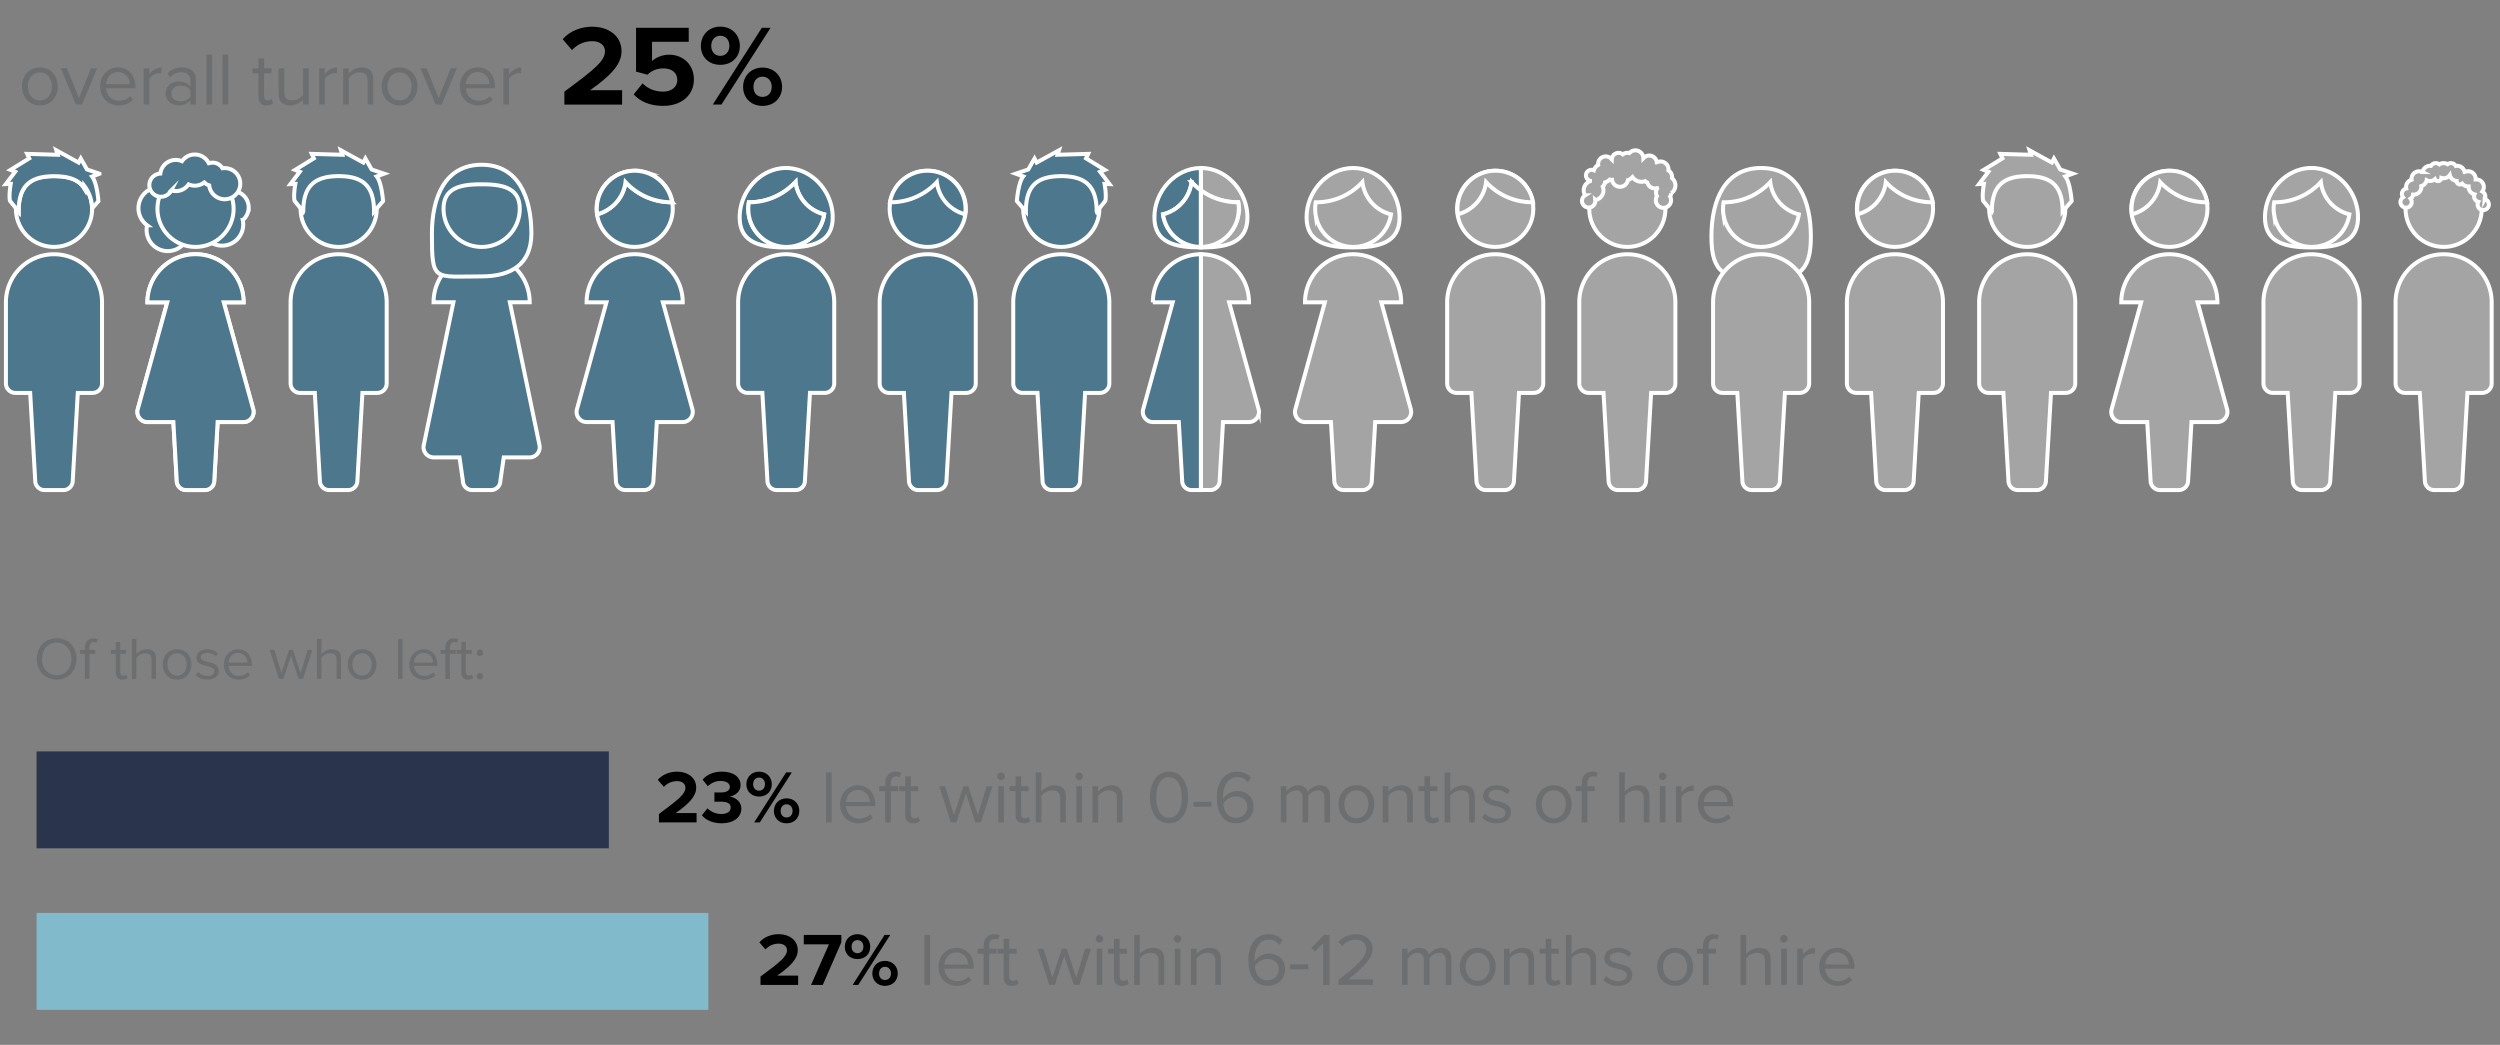 <svg xmlns="http://www.w3.org/2000/svg" width="1000" height="417.96"><rect width="100%" height="100%" fill="#808080" stroke="none"/><path fill="#6d6e70" d="M8.79 34.55c0-4.2 2.76-7.59 7.17-7.59s7.17 3.39 7.17 7.59-2.76 7.62-7.17 7.62-7.17-3.42-7.17-7.62m11.97 0c0-2.94-1.71-5.58-4.8-5.58s-4.83 2.64-4.83 5.58 1.74 5.61 4.83 5.61 4.8-2.64 4.8-5.61m9.6 7.26-6.03-14.49h2.43l4.83 11.88 4.8-11.88h2.46l-6.03 14.49zm16.83-14.85c4.38 0 6.96 3.42 6.96 7.77v.57H42.42c.18 2.73 2.1 5.01 5.22 5.01 1.65 0 3.33-.66 4.47-1.83l1.08 1.47c-1.44 1.44-3.39 2.22-5.76 2.22-4.29 0-7.38-3.09-7.38-7.62 0-4.2 3-7.59 7.14-7.59m-4.77 6.69h9.51c-.03-2.16-1.47-4.83-4.77-4.83-3.09 0-4.62 2.61-4.74 4.83m15.06 8.16V27.32h2.25v2.34c1.17-1.53 2.85-2.64 4.83-2.64v2.31c-.27-.06-.54-.09-.9-.09-1.38 0-3.27 1.14-3.93 2.31v10.26zm18.66 0v-1.65c-1.2 1.32-2.85 2.01-4.8 2.01-2.46 0-5.07-1.65-5.07-4.8s2.61-4.77 5.07-4.77c1.98 0 3.63.63 4.8 1.98v-2.61c0-1.95-1.56-3.06-3.66-3.06-1.74 0-3.15.63-4.44 2.01l-1.05-1.56c1.56-1.62 3.42-2.4 5.79-2.4 3.06 0 5.61 1.38 5.61 4.89v9.96zm0-5.79c-.87-1.2-2.4-1.8-3.99-1.8-2.1 0-3.57 1.32-3.57 3.18s1.47 3.15 3.57 3.15c1.59 0 3.12-.6 3.99-1.8zm6.45 5.79V21.8h2.25v20.01zm6.45 0V21.8h2.25v20.01zm14.34-3.03V29.3h-2.4v-1.98h2.4v-3.96h2.25v3.96h2.94v1.98h-2.94v9c0 1.08.48 1.86 1.47 1.86.63 0 1.23-.27 1.53-.6l.66 1.68c-.57.54-1.38.93-2.7.93-2.13 0-3.21-1.23-3.21-3.39m17.85 3.03v-2.04c-1.11 1.26-3 2.4-5.16 2.4-3.03 0-4.62-1.47-4.62-4.62V27.32h2.25v9.54c0 2.55 1.29 3.3 3.24 3.3 1.77 0 3.45-1.02 4.29-2.19V27.32h2.25v14.49zm6.45 0V27.32h2.25v2.34c1.17-1.53 2.85-2.64 4.83-2.64v2.31c-.27-.06-.54-.09-.9-.09-1.38 0-3.27 1.14-3.93 2.31v10.26zm19.38 0v-9.48c0-2.55-1.29-3.36-3.24-3.36-1.77 0-3.45 1.08-4.29 2.25v10.59h-2.25V27.32h2.25v2.1c1.02-1.2 3-2.46 5.16-2.46 3.03 0 4.62 1.53 4.62 4.68v10.17zm5.61-7.26c0-4.2 2.76-7.59 7.17-7.59s7.17 3.39 7.17 7.59-2.76 7.62-7.17 7.62-7.17-3.42-7.17-7.62m11.97 0c0-2.94-1.71-5.58-4.8-5.58s-4.83 2.64-4.83 5.58 1.74 5.61 4.83 5.61 4.8-2.64 4.8-5.61m9.6 7.26-6.03-14.49h2.43l4.83 11.88 4.8-11.88h2.46l-6.03 14.49zm16.83-14.85c4.38 0 6.96 3.42 6.96 7.77v.57H186.3c.18 2.73 2.1 5.01 5.22 5.01 1.65 0 3.33-.66 4.47-1.83l1.08 1.47c-1.44 1.44-3.39 2.22-5.76 2.22-4.29 0-7.38-3.09-7.38-7.62 0-4.2 3-7.59 7.14-7.59m-4.77 6.69h9.51c-.03-2.16-1.47-4.83-4.77-4.83-3.09 0-4.62 2.61-4.74 4.83m15.06 8.16V27.32h2.25v2.34c1.17-1.53 2.85-2.64 4.83-2.64v2.31c-.27-.06-.54-.09-.9-.09-1.38 0-3.27 1.14-3.93 2.31v10.26z"/><path d="M225.75 41.81v-5.15c12.56-9.25 16.24-12.42 16.24-16.19 0-2.67-2.44-4-5.01-4-3.45 0-6.12 1.38-8.19 3.54l-3.73-4.32c2.99-3.45 7.54-5.01 11.82-5.01 6.53 0 11.73 3.68 11.73 9.8 0 5.25-4.33 9.8-12.56 15.6h12.79v5.75h-23.09Zm31.28-8.47c2.12 2.16 4.97 3.31 8.19 3.31 3.63 0 5.71-2.07 5.71-4.6 0-2.81-2.02-4.69-5.52-4.69-2.53 0-4.6.78-6.44 2.53l-4.55-1.24V11.12h21.07v5.61h-14.68v7.68c1.61-1.43 4.09-2.53 6.9-2.53 5.2 0 9.85 3.68 9.85 9.89s-4.88 10.58-12.28 10.58c-5.34 0-9.2-1.75-11.82-4.6l3.59-4.42Zm31.09-22.68c4.74 0 7.82 3.4 7.82 7.73s-3.08 7.54-7.82 7.54-7.77-3.27-7.77-7.54 3.08-7.73 7.77-7.73m0 3.64c-2.07 0-3.63 1.52-3.63 4.09 0 2.39 1.56 3.96 3.63 3.96s3.63-1.56 3.63-3.96c0-2.58-1.52-4.09-3.63-4.09m-2.99 27.51 19.6-30.69h3.5l-19.64 30.69h-3.45Zm19.88-14.77c4.69 0 7.82 3.4 7.82 7.73s-3.13 7.59-7.82 7.59-7.77-3.31-7.77-7.59 3.08-7.73 7.77-7.73m0 3.63c-2.12 0-3.63 1.56-3.63 4.09s1.52 4 3.63 4 3.68-1.52 3.68-4-1.56-4.09-3.68-4.09m-41.44 298.3v-3.36c8.19-6.03 10.59-8.1 10.59-10.56 0-1.74-1.59-2.61-3.27-2.61-2.25 0-3.99.9-5.34 2.31l-2.43-2.82c1.95-2.25 4.92-3.27 7.71-3.27 4.26 0 7.65 2.4 7.65 6.39 0 3.42-2.82 6.39-8.19 10.17h8.34v3.75zm19.41-5.64c1.38 1.44 3.57 2.28 5.52 2.28 2.43 0 3.78-1.05 3.78-2.58 0-1.62-1.23-2.37-4.02-2.37-.84 0-2.19 0-2.49.03v-3.72c.36.03 1.71.03 2.49.03 2.22 0 3.69-.72 3.69-2.22 0-1.59-1.62-2.4-3.72-2.4-1.95 0-3.69.75-5.1 2.1l-2.1-2.64c1.62-1.83 4.14-3.18 7.65-3.18 4.68 0 7.56 2.1 7.56 5.43 0 2.52-2.16 4.17-4.38 4.56 2.04.21 4.68 1.8 4.68 4.8 0 3.45-3.09 5.88-7.89 5.88-3.69 0-6.42-1.41-7.89-3.21zm20.64-14.67c3.09 0 5.1 2.22 5.1 5.04s-2.01 4.92-5.1 4.92-5.07-2.13-5.07-4.92 2.01-5.04 5.07-5.04m0 2.37c-1.35 0-2.37.99-2.37 2.67 0 1.56 1.02 2.58 2.37 2.58s2.37-1.02 2.37-2.58c0-1.68-.99-2.67-2.37-2.67m-1.95 17.94 12.78-20.01h2.28l-12.81 20.01zm12.96-9.63c3.06 0 5.1 2.22 5.1 5.04s-2.04 4.95-5.1 4.95-5.07-2.16-5.07-4.95 2.01-5.04 5.07-5.04m0 2.37c-1.38 0-2.37 1.02-2.37 2.67s.99 2.61 2.37 2.61 2.4-.99 2.4-2.61-1.02-2.67-2.4-2.67"/><path fill="#6d6e70" d="M330.41 328.97v-20.01h2.25v20.01zm12.75-14.85c4.38 0 6.96 3.42 6.96 7.77v.57h-11.73c.18 2.73 2.1 5.01 5.22 5.01 1.65 0 3.33-.66 4.47-1.83l1.08 1.47c-1.44 1.44-3.39 2.22-5.76 2.22-4.29 0-7.38-3.09-7.38-7.62 0-4.2 3-7.59 7.14-7.59m-4.77 6.69h9.51c-.03-2.16-1.47-4.83-4.77-4.83-3.09 0-4.62 2.61-4.74 4.83m17.94-4.35v12.51h-2.25v-12.51h-2.4v-1.98h2.4v-1.11c0-3 1.68-4.71 4.2-4.71.84 0 1.62.15 2.19.51l-.57 1.68c-.36-.21-.78-.33-1.29-.33-1.47 0-2.28 1.02-2.28 2.85v1.11h2.94v1.98zm5.76 9.48v-9.48h-2.4v-1.98h2.4v-3.96h2.25v3.96h2.94v1.98h-2.94v9c0 1.08.48 1.86 1.47 1.86.63 0 1.23-.27 1.53-.6l.66 1.68c-.57.54-1.38.93-2.7.93-2.13 0-3.21-1.23-3.21-3.39m28.05 3.03-3.78-11.64-3.78 11.64h-2.25l-4.62-14.49h2.34l3.54 11.55 3.81-11.55h1.92l3.81 11.55 3.54-11.55h2.34l-4.62 14.49zm8.79-18.45c0-.84.69-1.5 1.5-1.5s1.53.66 1.53 1.5-.69 1.53-1.53 1.53-1.5-.69-1.5-1.53m.39 18.45v-14.49h2.25v14.49zm6.9-3.03v-9.48h-2.4v-1.98h2.4v-3.96h2.25v3.96h2.94v1.98h-2.94v9c0 1.08.48 1.86 1.47 1.86.63 0 1.23-.27 1.53-.6l.66 1.68c-.57.54-1.38.93-2.7.93-2.13 0-3.21-1.23-3.21-3.39m17.88 3.03v-9.54c0-2.55-1.32-3.3-3.27-3.3-1.74 0-3.42 1.08-4.29 2.25v10.59h-2.25v-20.01h2.25v7.62c1.02-1.2 3-2.46 5.19-2.46 3.03 0 4.62 1.47 4.62 4.62v10.23zm6.06-18.45c0-.84.69-1.5 1.5-1.5s1.53.66 1.53 1.5-.69 1.53-1.53 1.53-1.5-.69-1.5-1.53m.39 18.45v-14.49h2.25v14.49zm16.23 0v-9.48c0-2.55-1.29-3.36-3.24-3.36-1.77 0-3.45 1.08-4.29 2.25v10.59H437v-14.49h2.25v2.1c1.02-1.2 3-2.46 5.16-2.46 3.03 0 4.62 1.53 4.62 4.68v10.17zm20.82-20.31c5.46 0 7.65 5.43 7.65 10.32s-2.19 10.35-7.65 10.35-7.65-5.49-7.65-10.35 2.16-10.32 7.65-10.32m0 2.22c-3.81 0-5.1 4.11-5.1 8.1s1.29 8.13 5.1 8.13 5.1-4.14 5.1-8.13-1.29-8.1-5.1-8.1m9.78 11.82v-1.98h7.2v1.98zm17.46-14.04c2.58 0 4.32.99 5.55 2.4l-1.26 1.86c-1.02-1.2-2.19-2.04-4.29-2.04-3.87 0-5.64 3.93-5.64 7.86 0 .27 0 .51.03.78.87-1.38 3.09-3.12 5.67-3.12 3.6 0 6.54 2.13 6.54 6.39 0 3.48-2.64 6.54-7.02 6.54-5.58 0-7.71-4.89-7.71-10.32s2.52-10.35 8.13-10.35m-.54 9.9c-1.98 0-3.9 1.23-5.01 3 .24 2.49 1.56 5.55 5.04 5.55 3.09 0 4.59-2.31 4.59-4.23 0-2.94-2.04-4.32-4.62-4.32m35.49 10.41v-9.84c0-1.83-.81-3-2.67-3-1.5 0-3.09 1.08-3.84 2.22v10.62h-2.25v-9.84c0-1.83-.78-3-2.67-3-1.47 0-3.03 1.08-3.81 2.25v10.59h-2.25v-14.49h2.25v2.1c.6-.93 2.55-2.46 4.68-2.46s3.48 1.2 3.9 2.7c.81-1.32 2.76-2.7 4.86-2.7 2.64 0 4.05 1.47 4.05 4.38v10.47zm5.61-7.26c0-4.2 2.76-7.59 7.17-7.59s7.17 3.39 7.17 7.59-2.76 7.62-7.17 7.62-7.17-3.42-7.17-7.62m11.97 0c0-2.94-1.71-5.58-4.8-5.58s-4.83 2.64-4.83 5.58 1.74 5.61 4.83 5.61 4.8-2.64 4.8-5.61m15.51 7.26v-9.48c0-2.55-1.29-3.36-3.24-3.36-1.77 0-3.45 1.08-4.29 2.25v10.59h-2.25v-14.49h2.25v2.1c1.02-1.2 3-2.46 5.16-2.46 3.03 0 4.62 1.53 4.62 4.68v10.17zm6.9-3.03v-9.48h-2.4v-1.98h2.4v-3.96h2.25v3.96h2.94v1.98h-2.94v9c0 1.08.48 1.86 1.47 1.86.63 0 1.23-.27 1.53-.6l.66 1.68c-.57.54-1.38.93-2.7.93-2.13 0-3.21-1.23-3.21-3.39m17.88 3.03v-9.54c0-2.55-1.32-3.3-3.27-3.3-1.74 0-3.42 1.08-4.29 2.25v10.59h-2.25v-20.01h2.25v7.62c1.02-1.2 3-2.46 5.19-2.46 3.03 0 4.62 1.47 4.62 4.62v10.23zm6.36-3.54c.96 1.11 2.79 2.07 4.77 2.07 2.22 0 3.42-.99 3.42-2.4 0-1.59-1.77-2.1-3.72-2.58-2.46-.57-5.25-1.23-5.25-4.23 0-2.25 1.95-4.17 5.4-4.17 2.46 0 4.2.93 5.37 2.1l-1.05 1.56c-.87-1.05-2.46-1.83-4.32-1.83-1.98 0-3.21.9-3.21 2.19 0 1.41 1.65 1.86 3.54 2.31 2.52.57 5.43 1.29 5.43 4.5 0 2.43-1.95 4.38-5.7 4.38-2.37 0-4.38-.72-5.85-2.28zm20.34-3.72c0-4.2 2.76-7.59 7.17-7.59s7.17 3.39 7.17 7.59-2.76 7.62-7.17 7.62-7.17-3.42-7.17-7.62m11.97 0c0-2.94-1.71-5.58-4.8-5.58s-4.83 2.64-4.83 5.58 1.74 5.61 4.83 5.61 4.8-2.64 4.8-5.61m8.61-5.25v12.51h-2.25v-12.51h-2.4v-1.98h2.4v-1.11c0-3 1.68-4.71 4.2-4.71.84 0 1.62.15 2.19.51l-.57 1.68c-.36-.21-.78-.33-1.29-.33-1.47 0-2.28 1.02-2.28 2.85v1.11h2.94v1.98zm22.56 12.51v-9.54c0-2.55-1.32-3.3-3.27-3.3-1.74 0-3.42 1.08-4.29 2.25v10.59h-2.25v-20.01h2.25v7.62c1.02-1.2 3-2.46 5.19-2.46 3.03 0 4.62 1.47 4.62 4.62v10.23zm6.05-18.45c0-.84.69-1.5 1.5-1.5s1.53.66 1.53 1.5-.69 1.53-1.53 1.53-1.5-.69-1.5-1.53m.39 18.45v-14.49h2.25v14.49zm6.45 0v-14.49h2.25v2.34c1.17-1.53 2.85-2.64 4.83-2.64v2.31c-.27-.06-.54-.09-.9-.09-1.38 0-3.27 1.14-3.93 2.31v10.26zm15.9-14.85c4.38 0 6.96 3.42 6.96 7.77v.57h-11.73c.18 2.73 2.1 5.01 5.22 5.01 1.65 0 3.33-.66 4.47-1.83l1.08 1.47c-1.44 1.44-3.39 2.22-5.76 2.22-4.29 0-7.38-3.09-7.38-7.62 0-4.2 3-7.59 7.14-7.59m-4.77 6.69h9.51c-.03-2.16-1.47-4.83-4.77-4.83-3.09 0-4.62 2.61-4.74 4.83"/><path d="M304.2 393.98v-3.36c8.19-6.03 10.59-8.1 10.59-10.56 0-1.74-1.59-2.61-3.27-2.61-2.25 0-3.99.9-5.34 2.31l-2.43-2.82c1.95-2.25 4.92-3.27 7.71-3.27 4.26 0 7.65 2.4 7.65 6.39 0 3.42-2.82 6.39-8.19 10.17h8.34v3.75zm20.22 0 7.17-16.26h-10.08v-3.75h15.03v2.97l-7.44 17.04zm18.57-20.31c3.09 0 5.1 2.22 5.1 5.04s-2.01 4.92-5.1 4.92-5.07-2.13-5.07-4.92 2.01-5.04 5.07-5.04m0 2.37c-1.35 0-2.37.99-2.37 2.67 0 1.56 1.02 2.58 2.37 2.58s2.37-1.02 2.37-2.58c0-1.68-.99-2.67-2.37-2.67m-1.95 17.94 12.78-20.01h2.28l-12.81 20.01zm12.96-9.63c3.06 0 5.1 2.22 5.1 5.04s-2.04 4.95-5.1 4.95-5.07-2.16-5.07-4.95 2.01-5.04 5.07-5.04m0 2.37c-1.38 0-2.37 1.02-2.37 2.67s.99 2.61 2.37 2.61 2.4-.99 2.4-2.61-1.02-2.67-2.4-2.67"/><path fill="#6d6e70" d="M369.78 393.98v-20.01h2.25v20.01zm12.74-14.85c4.38 0 6.96 3.42 6.96 7.77v.57h-11.73c.18 2.73 2.1 5.01 5.22 5.01 1.65 0 3.33-.66 4.47-1.83l1.08 1.47c-1.44 1.44-3.39 2.22-5.76 2.22-4.29 0-7.38-3.09-7.38-7.62 0-4.2 3-7.59 7.14-7.59m-4.77 6.69h9.51c-.03-2.16-1.47-4.83-4.77-4.83-3.09 0-4.62 2.61-4.74 4.83m17.94-4.35v12.51h-2.25v-12.51h-2.4v-1.98h2.4v-1.11c0-3 1.68-4.71 4.2-4.71.84 0 1.62.15 2.19.51l-.57 1.68c-.36-.21-.78-.33-1.29-.33-1.47 0-2.28 1.02-2.28 2.85v1.11h2.94v1.98zm5.76 9.48v-9.48h-2.4v-1.98h2.4v-3.96h2.25v3.96h2.94v1.98h-2.94v9c0 1.08.48 1.86 1.47 1.86.63 0 1.23-.27 1.53-.6l.66 1.68c-.57.54-1.38.93-2.7.93-2.13 0-3.21-1.23-3.21-3.39m28.05 3.03-3.78-11.64-3.78 11.64h-2.25l-4.62-14.49h2.34l3.54 11.55 3.81-11.55h1.92l3.81 11.55 3.54-11.55h2.34l-4.62 14.49zm8.79-18.45c0-.84.69-1.5 1.5-1.5s1.53.66 1.53 1.5-.69 1.53-1.53 1.53-1.5-.69-1.5-1.53m.39 18.45v-14.49h2.25v14.49zm6.9-3.03v-9.48h-2.4v-1.98h2.4v-3.96h2.25v3.96h2.94v1.98h-2.94v9c0 1.08.48 1.86 1.47 1.86.63 0 1.23-.27 1.53-.6l.66 1.68c-.57.54-1.38.93-2.7.93-2.13 0-3.21-1.23-3.21-3.39m17.88 3.03v-9.54c0-2.55-1.32-3.3-3.27-3.3-1.74 0-3.42 1.08-4.29 2.25v10.59h-2.25v-20.01h2.25v7.62c1.02-1.2 3-2.46 5.19-2.46 3.03 0 4.62 1.47 4.62 4.62v10.23zm6.06-18.45c0-.84.69-1.5 1.5-1.5s1.53.66 1.53 1.5-.69 1.53-1.53 1.53-1.5-.69-1.5-1.53m.39 18.45v-14.49h2.25v14.49zm16.23 0v-9.48c0-2.55-1.29-3.36-3.24-3.36-1.77 0-3.45 1.08-4.29 2.25v10.59h-2.25v-14.49h2.25v2.1c1.02-1.2 3-2.46 5.16-2.46 3.03 0 4.62 1.53 4.62 4.68v10.17zm21.3-20.31c2.58 0 4.32.99 5.55 2.4l-1.26 1.86c-1.02-1.2-2.19-2.04-4.29-2.04-3.87 0-5.64 3.93-5.64 7.86 0 .27 0 .51.03.78.87-1.38 3.09-3.12 5.67-3.12 3.6 0 6.54 2.13 6.54 6.39 0 3.48-2.64 6.54-7.02 6.54-5.58 0-7.71-4.89-7.71-10.32s2.52-10.35 8.13-10.35m-.54 9.9c-1.98 0-3.9 1.23-5.01 3 .24 2.49 1.56 5.55 5.04 5.55 3.09 0 4.59-2.31 4.59-4.23 0-2.94-2.04-4.32-4.62-4.32m9.21 4.14v-1.98h7.2v1.98zm13.14 6.27v-16.71l-3.21 3.39-1.5-1.53 5.01-5.16h2.19v20.01zm6.15 0V392c7.2-5.67 11.1-9 11.1-12.45 0-2.55-2.1-3.66-4.17-3.66-2.4 0-4.26 1.02-5.43 2.52l-1.53-1.59c1.53-2.01 4.14-3.15 6.96-3.15 3.33 0 6.72 1.89 6.72 5.88s-4.14 7.8-9.72 12.21h9.81v2.22zm42.9 0v-9.84c0-1.83-.81-3-2.67-3-1.5 0-3.09 1.08-3.84 2.22v10.62h-2.25v-9.84c0-1.83-.78-3-2.67-3-1.47 0-3.03 1.08-3.81 2.25v10.59h-2.25v-14.49h2.25v2.1c.6-.93 2.55-2.46 4.68-2.46s3.48 1.2 3.9 2.7c.81-1.32 2.76-2.7 4.86-2.7 2.64 0 4.05 1.47 4.05 4.38v10.47zm5.61-7.26c0-4.2 2.76-7.59 7.17-7.59s7.17 3.39 7.17 7.59-2.76 7.62-7.17 7.62-7.17-3.42-7.17-7.62m11.97 0c0-2.94-1.71-5.58-4.8-5.58s-4.83 2.64-4.83 5.58 1.74 5.61 4.83 5.61 4.8-2.64 4.8-5.61m15.51 7.26v-9.48c0-2.55-1.29-3.36-3.24-3.36-1.77 0-3.45 1.08-4.29 2.25v10.59h-2.25v-14.49h2.25v2.1c1.02-1.2 3-2.46 5.16-2.46 3.03 0 4.62 1.53 4.62 4.68v10.17zm6.9-3.03v-9.48h-2.4v-1.98h2.4v-3.96h2.25v3.96h2.94v1.98h-2.94v9c0 1.08.48 1.86 1.47 1.86.63 0 1.23-.27 1.53-.6l.66 1.68c-.57.54-1.38.93-2.7.93-2.13 0-3.21-1.23-3.21-3.39m17.88 3.03v-9.54c0-2.55-1.32-3.3-3.27-3.3-1.74 0-3.42 1.08-4.29 2.25v10.59h-2.25v-20.01h2.25v7.62c1.02-1.2 3-2.46 5.19-2.46 3.03 0 4.62 1.47 4.62 4.62v10.23zm6.36-3.54c.96 1.11 2.79 2.07 4.77 2.07 2.22 0 3.42-.99 3.42-2.4 0-1.59-1.77-2.1-3.72-2.58-2.46-.57-5.25-1.23-5.25-4.23 0-2.25 1.95-4.17 5.4-4.17 2.46 0 4.2.93 5.37 2.1l-1.05 1.56c-.87-1.05-2.46-1.83-4.32-1.83-1.98 0-3.21.9-3.21 2.19 0 1.41 1.65 1.86 3.54 2.31 2.52.57 5.43 1.29 5.43 4.5 0 2.43-1.95 4.38-5.7 4.38-2.37 0-4.38-.72-5.85-2.28zm20.34-3.72c0-4.2 2.76-7.59 7.17-7.59s7.17 3.39 7.17 7.59-2.76 7.62-7.17 7.62-7.17-3.42-7.17-7.62m11.97 0c0-2.94-1.71-5.58-4.8-5.58s-4.83 2.64-4.83 5.58 1.74 5.61 4.83 5.61 4.8-2.64 4.8-5.61m8.61-5.25v12.51h-2.25v-12.51h-2.4v-1.98h2.4v-1.11c0-3 1.68-4.71 4.2-4.71.84 0 1.62.15 2.19.51l-.57 1.68c-.36-.21-.78-.33-1.29-.33-1.47 0-2.28 1.02-2.28 2.85v1.11h2.94v1.98zm22.56 12.51v-9.54c0-2.55-1.32-3.3-3.27-3.3-1.74 0-3.42 1.08-4.29 2.25v10.59h-2.25v-20.01h2.25v7.62c1.02-1.2 3-2.46 5.19-2.46 3.03 0 4.62 1.47 4.62 4.62v10.23zm6.06-18.45c0-.84.69-1.5 1.5-1.5s1.53.66 1.53 1.5-.69 1.53-1.53 1.53-1.5-.69-1.5-1.53m.39 18.45v-14.49h2.25v14.49zm6.45 0v-14.49h2.25v2.34c1.17-1.53 2.85-2.64 4.83-2.64v2.31c-.27-.06-.54-.09-.9-.09-1.38 0-3.27 1.14-3.93 2.31v10.26zm15.9-14.85c4.38 0 6.96 3.42 6.96 7.77v.57h-11.73c.18 2.73 2.1 5.01 5.22 5.01 1.65 0 3.33-.66 4.47-1.83l1.08 1.47c-1.44 1.44-3.39 2.22-5.76 2.22-4.29 0-7.38-3.09-7.38-7.62 0-4.2 3-7.59 7.14-7.59m-4.77 6.69h9.51c-.03-2.16-1.47-4.83-4.77-4.83-3.09 0-4.62 2.61-4.74 4.83M22.68 255.29c4.73 0 7.94 3.55 7.94 8.28s-3.22 8.28-7.94 8.28-7.94-3.55-7.94-8.28 3.19-8.28 7.94-8.28m0 1.78c-3.6 0-5.88 2.76-5.88 6.5s2.28 6.5 5.88 6.5 5.88-2.78 5.88-6.5-2.3-6.5-5.88-6.5m13.06 4.49v10.01h-1.8v-10.01h-1.92v-1.58h1.92v-.89c0-2.4 1.34-3.77 3.36-3.77.67 0 1.3.12 1.75.41l-.46 1.34c-.29-.17-.62-.26-1.03-.26-1.18 0-1.82.82-1.82 2.28v.89h2.35v1.58zm10.56 7.58v-7.58h-1.92v-1.58h1.92v-3.17h1.8v3.17h2.35v1.58H48.1v7.2c0 .86.38 1.49 1.18 1.49.5 0 .98-.22 1.22-.48l.53 1.34c-.46.43-1.1.74-2.16.74-1.7 0-2.57-.98-2.57-2.71m14.3 2.42v-7.63c0-2.04-1.06-2.64-2.62-2.64-1.39 0-2.74.86-3.43 1.8v8.47h-1.8v-16.01h1.8v6.1c.82-.96 2.4-1.97 4.15-1.97 2.42 0 3.7 1.18 3.7 3.7v8.18zm4.49-5.8c0-3.36 2.21-6.07 5.74-6.07s5.74 2.71 5.74 6.07-2.21 6.1-5.74 6.1-5.74-2.74-5.74-6.1m9.57 0c0-2.35-1.37-4.46-3.84-4.46s-3.86 2.11-3.86 4.46 1.39 4.49 3.86 4.49 3.84-2.11 3.84-4.49m4.52 2.97c.77.89 2.23 1.66 3.82 1.66 1.78 0 2.74-.79 2.74-1.92 0-1.27-1.42-1.68-2.98-2.06-1.97-.46-4.2-.98-4.2-3.38 0-1.8 1.56-3.34 4.32-3.34 1.97 0 3.36.74 4.3 1.68l-.84 1.25c-.7-.84-1.97-1.46-3.46-1.46-1.58 0-2.57.72-2.57 1.75 0 1.13 1.32 1.49 2.83 1.85 2.02.46 4.34 1.03 4.34 3.6 0 1.94-1.56 3.5-4.56 3.5-1.9 0-3.5-.58-4.68-1.82l.94-1.3Zm16.03-9.05c3.5 0 5.57 2.74 5.57 6.22v.46H91.4c.14 2.18 1.68 4.01 4.18 4.01 1.32 0 2.66-.53 3.58-1.46l.86 1.18c-1.15 1.15-2.71 1.78-4.61 1.78-3.43 0-5.9-2.47-5.9-6.1 0-3.36 2.4-6.07 5.71-6.07Zm-3.82 5.36H99c-.02-1.73-1.18-3.87-3.82-3.87-2.47 0-3.7 2.09-3.79 3.87m28.03 6.52-3.02-9.31-3.02 9.31h-1.8l-3.7-11.59h1.87l2.83 9.24 3.05-9.24h1.54l3.05 9.24 2.83-9.24h1.87l-3.7 11.59zm15.2 0v-7.63c0-2.04-1.06-2.64-2.62-2.64-1.39 0-2.74.86-3.43 1.8v8.47h-1.8v-16.01h1.8v6.1c.82-.96 2.4-1.97 4.15-1.97 2.42 0 3.7 1.18 3.7 3.7v8.18zm4.48-5.8c0-3.36 2.21-6.07 5.74-6.07s5.74 2.71 5.74 6.07-2.21 6.1-5.74 6.1-5.74-2.74-5.74-6.1m9.58 0c0-2.35-1.37-4.46-3.84-4.46s-3.86 2.11-3.86 4.46 1.39 4.49 3.86 4.49 3.84-2.11 3.84-4.49m10.53 5.8v-16.01h1.8v16.01zm10.2-11.88c3.5 0 5.57 2.74 5.57 6.22v.46h-9.38c.14 2.18 1.68 4.01 4.18 4.01 1.32 0 2.66-.53 3.58-1.46l.86 1.18c-1.15 1.15-2.71 1.78-4.61 1.78-3.43 0-5.9-2.47-5.9-6.1 0-3.36 2.4-6.07 5.71-6.07Zm-3.81 5.36h7.61c-.02-1.73-1.18-3.87-3.82-3.87-2.47 0-3.7 2.09-3.79 3.87m14.35-3.48v10.01h-1.8v-10.01h-1.92v-1.58h1.92v-.89c0-2.4 1.34-3.77 3.36-3.77.67 0 1.3.12 1.75.41l-.46 1.34c-.29-.17-.62-.26-1.03-.26-1.18 0-1.82.82-1.82 2.28v.89h2.35v1.58zm4.61 7.58v-7.58h-1.92v-1.58h1.92v-3.17h1.8v3.17h2.35v1.58h-2.35v7.2c0 .86.38 1.49 1.18 1.49.5 0 .98-.22 1.22-.48l.53 1.34c-.46.43-1.1.74-2.16.74-1.7 0-2.57-.98-2.57-2.71m7.41-9.34c.72 0 1.32.6 1.32 1.32s-.6 1.32-1.32 1.32-1.32-.6-1.32-1.32.6-1.32 1.32-1.32m0 9.36c.72 0 1.32.6 1.32 1.32s-.6 1.32-1.32 1.32-1.32-.6-1.32-1.32.6-1.32 1.32-1.32"/><path fill="#81bacb" d="M14.63 365.17h268.72v38.76H14.63z"/><path fill="#2a344d" d="M14.63 300.57h228.91v38.76H14.63z"/><circle cx="867.75" cy="83.53" r="15.24" fill="#a4a4a4" stroke="#fff" stroke-miterlimit="10" stroke-width="1.6"/><path fill="#a4a4a4" stroke="#fff" stroke-miterlimit="10" stroke-width="1.6" d="M882.87 80.91c-1.24-7.17-7.48-12.62-15-12.62-8.42 0-15.24 6.82-15.24 15.24 0 .74.07 1.47.17 2.18 5.98-1.54 10.53-6.61 11.3-12.87 4.6 4.96 11.17 8.07 18.47 8.07h.29Zm7.96 82.77-11.8-42.76h7.94c0-10.62-8.61-19.23-19.23-19.23s-19.23 8.61-19.23 19.23h7.94l-11.8 42.76c-.71 2.59 1.23 5.15 3.92 5.15h10.32l1.35 23.45a3.74 3.74 0 0 0 3.74 3.74h7.52a3.74 3.74 0 0 0 3.74-3.74l1.35-23.45h10.32c2.69 0 4.63-2.56 3.92-5.15Z"/><circle cx="757.98" cy="83.53" r="15.24" fill="#a4a4a4" stroke="#fff" stroke-miterlimit="10" stroke-width="1.6"/><path fill="#a4a4a4" stroke="#fff" stroke-miterlimit="10" stroke-width="1.6" d="M773.1 80.91c-1.24-7.17-7.48-12.62-15-12.62-8.42 0-15.24 6.82-15.24 15.24 0 .74.07 1.47.17 2.18 5.98-1.54 10.53-6.61 11.3-12.87 4.6 4.96 11.17 8.07 18.47 8.07h.29Zm-15.12 20.79c-10.62 0-19.23 8.61-19.23 19.23v32.44c0 2.09 1.7 3.79 3.79 3.79h5.91l2.02 35.13a3.74 3.74 0 0 0 3.74 3.74h7.52a3.74 3.74 0 0 0 3.74-3.74l2.02-35.13h5.91c2.09 0 3.79-1.7 3.79-3.79v-32.44c0-10.62-8.61-19.23-19.23-19.23Z"/><circle cx="371.09" cy="83.53" r="15.24" fill="#4c778c" stroke="#fff" stroke-miterlimit="10" stroke-width="1.6"/><path fill="#4c778c" stroke="#fff" stroke-miterlimit="10" stroke-width="1.6" d="M371.09 101.7c-10.62 0-19.23 8.61-19.23 19.23v32.44c0 2.09 1.7 3.79 3.79 3.79h5.91l2.02 35.13a3.74 3.74 0 0 0 3.74 3.74h7.52a3.74 3.74 0 0 0 3.74-3.74l2.02-35.13h5.91c2.09 0 3.79-1.7 3.79-3.79v-32.44c0-10.62-8.61-19.23-19.23-19.23Zm-15.12-20.79c1.24-7.17 7.48-12.62 15-12.62 8.42 0 15.24 6.82 15.24 15.24 0 .74-.07 1.47-.17 2.18-5.98-1.54-10.53-6.61-11.3-12.87-4.6 4.96-11.17 8.07-18.47 8.07h-.29Z"/><circle cx="424.51" cy="83.53" r="15.24" fill="#4c778c" stroke="#fff" stroke-miterlimit="10" stroke-width="1.6"/><path fill="#4c778c" stroke="#fff" stroke-miterlimit="10" stroke-width="1.6" d="M438.66 84.61c0-9.87-4.19-14.15-14.15-14.15s-14.15 4.1-14.15 14.15l-3.61-4.16s.47-7.25 2.54-9.88l-2.97-1.09 4.99-1.69 2.5-4.38.85 1.62 8.93-4.91-.56 1.79 12.23-.36-.85 1.79 7.51 4.62-1.87.75 3.75 4.93-1.97-.09s.85 4.75.28 6.82l-3.44 4.26Zm-14.15 17.09c10.62 0 19.23 8.61 19.23 19.23v32.44c0 2.09-1.7 3.79-3.79 3.79h-5.91l-2.02 35.13a3.74 3.74 0 0 1-3.74 3.74h-7.52a3.74 3.74 0 0 1-3.74-3.74L415 157.16h-5.91c-2.09 0-3.79-1.7-3.79-3.79v-32.44c0-10.62 8.61-19.23 19.23-19.23Z"/><path fill="#a4a4a4" stroke="#fff" stroke-miterlimit="10" stroke-width="1.6" d="M724.35 94.7c0 14.59-5.31 17.16-19.89 17.16s-19.89-2.57-19.89-17.16 5.31-27.5 19.89-27.5 19.89 12.91 19.89 27.5Z"/><path fill="#a4a4a4" stroke="#fff" stroke-miterlimit="10" stroke-width="1.6" d="M704.46 101.7c-10.62 0-19.23 8.61-19.23 19.23v32.44c0 2.09 1.7 3.79 3.79 3.79h5.91l2.02 35.13a3.74 3.74 0 0 0 3.74 3.74h7.52a3.74 3.74 0 0 0 3.74-3.74l2.02-35.13h5.91c2.09 0 3.79-1.7 3.79-3.79v-32.44c0-10.62-8.61-19.23-19.23-19.23Zm-15.07-15.89c1.1 7.33 7.43 12.96 15.07 12.96s14.01-5.66 15.08-13.03c-6.04-1.49-10.66-6.59-11.44-12.89-4.6 4.96-11.17 8.07-18.47 8.07h-.19c-.15.85-.22 1.73-.22 2.62 0 .78.06 1.54.17 2.28Zm253.82 1.08c0 10.28-8.33 12.09-18.61 12.09s-18.61-1.81-18.61-12.09 8.33-19.69 18.61-19.69 18.61 9.42 18.61 19.69Zm-18.6 14.81c-10.62 0-19.23 8.61-19.23 19.23v32.44c0 2.09 1.7 3.79 3.79 3.79h5.91l2.02 35.13a3.74 3.74 0 0 0 3.74 3.74h7.52a3.74 3.74 0 0 0 3.74-3.74l2.02-35.13h5.91c2.09 0 3.79-1.7 3.79-3.79v-32.44c0-10.62-8.61-19.23-19.23-19.23Z"/><path fill="#a4a4a4" stroke="#fff" stroke-miterlimit="10" stroke-width="1.6" d="M909.62 85.81c1.1 7.33 7.43 12.96 15.07 12.96s14.01-5.66 15.08-13.03c-6.04-1.49-10.66-6.59-11.44-12.89-4.6 4.96-11.17 8.07-18.47 8.07h-.19c-.15.85-.22 1.73-.22 2.62 0 .78.06 1.54.17 2.28Zm-349.78 1.08c0 10.28-8.33 12.09-18.61 12.09s-18.61-1.81-18.61-12.09 8.33-19.69 18.61-19.69 18.61 9.42 18.61 19.69Z"/><path fill="#a4a4a4" stroke="#fff" stroke-miterlimit="10" stroke-width="1.6" d="M526.24 85.81c1.1 7.33 7.43 12.96 15.07 12.96s14.01-5.66 15.08-13.03c-6.04-1.49-10.66-6.59-11.44-12.89-4.6 4.96-11.17 8.07-18.47 8.07h-.19c-.15.85-.22 1.73-.22 2.62 0 .78.06 1.54.17 2.28Zm38.08 77.87-11.8-42.76h7.94c0-10.62-8.61-19.23-19.23-19.23S522 110.3 522 120.92h7.94l-11.8 42.76c-.71 2.59 1.23 5.15 3.92 5.15h10.32l1.35 23.45a3.74 3.74 0 0 0 3.74 3.74h7.52a3.74 3.74 0 0 0 3.74-3.74l1.35-23.45h10.32c2.69 0 4.63-2.56 3.92-5.15Z"/><circle cx="598.09" cy="83.53" r="15.24" fill="#a4a4a4" stroke="#fff" stroke-miterlimit="10" stroke-width="1.6"/><path fill="#a4a4a4" stroke="#fff" stroke-miterlimit="10" stroke-width="1.6" d="M613.21 80.91c-1.24-7.17-7.48-12.62-15-12.62-8.42 0-15.24 6.82-15.24 15.24 0 .74.07 1.47.17 2.18 5.98-1.54 10.53-6.61 11.3-12.87 4.6 4.96 11.17 8.07 18.47 8.07h.29Zm-15.12 20.79c-10.62 0-19.23 8.61-19.23 19.23v32.44c0 2.09 1.7 3.79 3.79 3.79h5.91l2.02 35.13a3.74 3.74 0 0 0 3.74 3.74h7.52a3.74 3.74 0 0 0 3.74-3.74l2.02-35.13h5.91c2.09 0 3.79-1.7 3.79-3.79v-32.44c0-10.62-8.61-19.23-19.23-19.23Z"/><circle cx="135.46" cy="83.53" r="15.24" fill="#4c778c" stroke="#fff" stroke-miterlimit="10" stroke-width="1.6"/><path fill="#4c778c" stroke="#fff" stroke-miterlimit="10" stroke-width="1.6" d="M121.31 84.61c0-9.87 4.19-14.15 14.15-14.15s14.15 4.1 14.15 14.15l3.61-4.16s-.47-7.25-2.54-9.88l2.97-1.09-4.99-1.69-2.5-4.38-.85 1.62-8.93-4.91.56 1.79-12.23-.36.85 1.79-7.51 4.62 1.87.75-3.75 4.93 1.97-.09s-.85 4.75-.28 6.82l3.44 4.26Zm14.15 17.09c-10.62 0-19.23 8.61-19.23 19.23v32.44c0 2.09 1.7 3.79 3.79 3.79h5.91l2.02 35.13a3.74 3.74 0 0 0 3.74 3.74h7.52a3.74 3.74 0 0 0 3.74-3.74l2.02-35.13h5.91c2.09 0 3.79-1.7 3.79-3.79v-32.44c0-10.62-8.61-19.23-19.23-19.23Z"/><circle cx="650.94" cy="83.53" r="15.24" fill="#a4a4a4" stroke="#fff" stroke-miterlimit="10" stroke-width="1.6"/><path fill="#a4a4a4" stroke="#fff" stroke-miterlimit="10" stroke-width="1.6" d="M650.94 101.7c-10.62 0-19.23 8.61-19.23 19.23v32.44c0 2.09 1.7 3.79 3.79 3.79h5.91l2.02 35.13a3.74 3.74 0 0 0 3.74 3.74h7.52a3.74 3.74 0 0 0 3.74-3.74l2.02-35.13h5.91c2.09 0 3.79-1.7 3.79-3.79v-32.44c0-10.62-8.61-19.23-19.23-19.23Zm17.84-30.49c.02-.15.05-.3.05-.45 0-1.11-.59-2.06-1.48-2.6.01-.12.05-.24.05-.37 0-1.77-1.44-3.21-3.21-3.21-.54 0-1.04.14-1.48.38a3.033 3.033 0 0 0-3.02-2.75c-.94 0-1.77.44-2.33 1.11a3.214 3.214 0 0 0-3.21-3.18c-.97 0-1.82.43-2.41 1.11-.26-.07-.52-.12-.8-.12-.69 0-1.31.23-1.82.62-.47-.38-1.05-.61-1.7-.61-1.47 0-2.67 1.18-2.71 2.64a3.03 3.03 0 0 0-2.42-1.22 3.05 3.05 0 0 0-3.05 3.05c0 .13.02.25.04.37-.82.46-1.45 1.22-1.74 2.14a2.236 2.236 0 0 0-3.16 2.04c0 1.02.69 1.87 1.63 2.14 0 .03-.01.07-.01.1v.08c-1.47.58-2.52 1.98-2.52 3.65 0 .73.21 1.4.56 1.99a2.66 2.66 0 0 0-1.24 2.24c0 1.47 1.19 2.66 2.66 2.66s2.66-1.19 2.66-2.66c0-.12-.02-.23-.03-.34a3.946 3.946 0 0 0 3.01-5.38c.48-.44.82-1.04.94-1.71.73-.19 1.37-.58 1.86-1.11.26.05.53.08.81.08.04 0 .08-.01.11-.01.19 1.59 1.53 2.83 3.17 2.83s2.91-1.17 3.16-2.7c.73-.21 1.36-.63 1.84-1.19a4.38 4.38 0 0 0 3.6 1.89c.52 0 1.01-.1 1.46-.27.26.25.56.46.89.61a3.2 3.2 0 0 0 3.07 2.32c.28 0 .54-.05.8-.11.02.06.05.11.07.16-.29.47-.47 1.02-.47 1.61 0 .53.15 1.02.38 1.45-.29.46-.46 1.01-.46 1.6 0 1.68 1.36 3.05 3.05 3.05s3.05-1.36 3.05-3.05c0-.53-.15-1.01-.39-1.44.25-.4.41-.87.44-1.37a3.74 3.74 0 0 0 1.69-3.13c0-1.17-.55-2.21-1.38-2.9Z"/><circle cx="977.46" cy="83.53" r="15.24" fill="#a4a4a4" stroke="#fff" stroke-miterlimit="10" stroke-width="1.6"/><path fill="#a4a4a4" stroke="#fff" stroke-miterlimit="10" stroke-width="1.6" d="M977.46 101.7c-10.62 0-19.23 8.61-19.23 19.23v32.44c0 2.09 1.7 3.79 3.79 3.79h5.91l2.02 35.13a3.74 3.74 0 0 0 3.74 3.74h7.52a3.74 3.74 0 0 0 3.74-3.74l2.02-35.13h5.91c2.09 0 3.79-1.7 3.79-3.79v-32.44c0-10.62-8.61-19.23-19.23-19.23Zm16.41-22.06c.17-.32.27-.67.27-1.05 0-.86-.49-1.6-1.2-1.98.37-.51.6-1.13.6-1.8a3.05 3.05 0 0 0-3.05-3.05c-.08 0-.16.02-.24.02 0-.08.02-.16.02-.24a3.05 3.05 0 0 0-3.05-3.05c-.49 0-.95.13-1.36.33a3.04 3.04 0 0 0-2.99-2.5c-.19 0-.37.03-.54.07a2.23 2.23 0 0 0-1.95-1.15c-.51 0-.97.17-1.35.46-.46-.29-1-.46-1.59-.46-.63 0-1.21.2-1.7.53-.39-.33-.89-.53-1.44-.53-.83 0-1.55.46-1.94 1.13-.12-.01-.23-.04-.35-.04-1.5 0-2.74 1.08-2.99 2.5a3 3 0 0 0-1.36-.33 3.05 3.05 0 0 0-3.05 3.05c0 .12.02.23.03.35-1.27.37-2.21 1.52-2.21 2.91q0 .315.06.6c-.99.23-1.73 1.12-1.73 2.18 0 .51.18.98.46 1.35-.62.4-1.04 1.1-1.04 1.89 0 1.24 1.01 2.25 2.25 2.25s2.25-1.01 2.25-2.25c0-.51-.18-.98-.46-1.35.56-.36.94-.96 1.02-1.66.08 0 .16.02.24.02a3.05 3.05 0 0 0 3.05-3.05c0-.12-.02-.23-.03-.35 1.1-.32 1.95-1.23 2.15-2.37.41.21.87.33 1.36.33.75 0 1.44-.28 1.97-.73.22.46.68.78 1.22.78.73 0 1.31-.57 1.35-1.29.29.09.59.15.9.15 1.02 0 1.92-.51 2.47-1.28a3.025 3.025 0 0 0 2.73 2.34c0 .02-.01.04-.01.06 0 .75.61 1.36 1.36 1.36.34 0 .64-.14.88-.34.56.68 1.4 1.12 2.35 1.12.08 0 .16-.02.24-.02 0 .08-.02.16-.02.24 0 1.44 1.01 2.65 2.35 2.96-.1.26-.16.53-.16.82 0 1.04.71 1.91 1.68 2.17-.17.32-.27.67-.27 1.05 0 1.24 1.01 2.25 2.25 2.25s2.25-1.01 2.25-2.25c0-1.04-.71-1.91-1.68-2.17Z"/><path fill="#4c778c" stroke="#fff" stroke-miterlimit="10" stroke-width="1.6" d="m215.74 177.81-11.8-56.89h7.94c0-10.62-8.61-19.23-19.23-19.23s-19.23 8.61-19.23 19.23h7.94l-11.8 56.89c-.71 2.59 1.23 5.15 3.92 5.15h10.32l1.35 9.33a3.74 3.74 0 0 0 3.74 3.74h7.52a3.74 3.74 0 0 0 3.74-3.74l1.35-9.33h10.32c2.69 0 4.63-2.56 3.92-5.15Z"/><path fill="#4c778c" stroke="#fff" stroke-miterlimit="10" stroke-width="1.6" d="M212.55 93.4c0 12.34-8.15 17.16-19.89 17.16-19.19 0-19.89 2.38-19.89-17.16 0-14.59 5.31-27.5 19.89-27.5s19.89 12.91 19.89 27.5Z"/><path fill="#4c778c" stroke="#fff" stroke-miterlimit="10" stroke-width="1.6" d="M207.9 83.53c0 8.42-6.82 15.24-15.24 15.24s-15.24-6.82-15.24-15.24 6.82-9.81 15.24-9.81 15.24 1.39 15.24 9.81Zm-108.43-.55a6.6 6.6 0 0 0-6.6-6.6c-3.21 0-5.88 2.29-6.47 5.32-3.49 1.05-6.03 4.27-6.03 8.1 0 4.67 3.79 8.46 8.46 8.46s8.46-3.79 8.46-8.46c0-.61-.07-1.2-.19-1.77a6.58 6.58 0 0 0 2.36-5.06Zm-27.38 2.18a8.463 8.463 0 0 0-8.25-10.33c-4.67 0-8.46 3.79-8.46 8.46 0 2.81 1.37 5.28 3.47 6.82a8.463 8.463 0 0 0 8.25 10.33c4.67 0 8.46-3.79 8.46-8.46 0-2.81-1.37-5.28-3.47-6.82Z"/><circle cx="78.21" cy="83.53" r="15.24" fill="#4c778c" stroke="#fff" stroke-miterlimit="10" stroke-width="1.6"/><path fill="#4c778c" stroke="#fff" stroke-miterlimit="10" stroke-width="1.6" d="m101.29 163.68-11.8-42.76h7.94c0-10.62-8.61-19.23-19.23-19.23s-19.23 8.61-19.23 19.23h7.94l-11.8 42.76c-.71 2.59 1.23 5.15 3.92 5.15h10.32l1.35 23.45a3.74 3.74 0 0 0 3.74 3.74h7.52a3.74 3.74 0 0 0 3.74-3.74l1.35-23.45h10.32c2.69 0 4.63-2.56 3.92-5.15Z"/><path fill="#4c778c" stroke="#fff" stroke-miterlimit="10" stroke-width="1.6" d="m101.29 163.68-11.8-42.76h7.94c0-10.62-8.61-19.23-19.23-19.23s-19.23 8.61-19.23 19.23h7.94l-11.8 42.76c-.71 2.59 1.23 5.15 3.92 5.15h10.32l1.35 23.45a3.74 3.74 0 0 0 3.74 3.74h7.52a3.74 3.74 0 0 0 3.74-3.74l1.35-23.45h10.32c2.69 0 4.63-2.56 3.92-5.15ZM89.87 67.23c-.3 0-.59.03-.88.07-.82-1.34-2.28-2.24-3.96-2.24-.53 0-1.03.11-1.5.27a6.23 6.23 0 0 0-5.61-3.53c-2.13 0-4 1.07-5.12 2.69-.76-.33-1.6-.52-2.48-.52-3.18 0-5.8 2.38-6.18 5.46-2.45.13-4.4 2.14-4.4 4.63s2.08 4.65 4.65 4.65c1.8 0 3.35-1.04 4.12-2.54a6.21 6.21 0 0 0 6.93-2.42c.76.33 1.6.52 2.48.52 1.43 0 2.74-.49 3.8-1.3.54.55 1.21.94 1.96 1.17a6.233 6.233 0 0 0 6.2 5.56 6.23 6.23 0 0 0 0-12.46Z"/><circle cx="810.89" cy="83.53" r="15.24" fill="#a4a4a4" stroke="#fff" stroke-miterlimit="10" stroke-width="1.6"/><path fill="#a4a4a4" stroke="#fff" stroke-miterlimit="10" stroke-width="1.6" d="M796.74 84.61c0-9.87 4.19-14.15 14.15-14.15s14.15 4.1 14.15 14.15l3.61-4.16s-.47-7.25-2.54-9.88l2.97-1.09-4.99-1.69-2.5-4.38-.85 1.62-8.93-4.91.56 1.79-12.23-.36.85 1.79-7.51 4.62 1.87.75-3.75 4.93 1.97-.09s-.85 4.75-.28 6.82l3.44 4.26Zm14.15 17.09c-10.62 0-19.23 8.61-19.23 19.23v32.44c0 2.09 1.7 3.79 3.79 3.79h5.91l2.02 35.13a3.74 3.74 0 0 0 3.74 3.74h7.52a3.74 3.74 0 0 0 3.74-3.74l2.02-35.13h5.91c2.09 0 3.79-1.7 3.79-3.79v-32.44c0-10.62-8.61-19.23-19.23-19.23Z"/><path fill="#4c778c" stroke="#fff" stroke-miterlimit="10" stroke-width="1.6" d="M254.14 68.3c.71 0 1.41.09 2.1.19-.69-.11-1.38-.18-2.1-.19Zm3.14.39c.46.1.91.23 1.36.37-.44-.15-.9-.27-1.36-.37Zm-3.36-.4h-.06c-3.89 0-7.42 1.47-10.11 3.86v.11c2.69-2.44 6.25-3.95 10.17-3.97Z"/><path fill="#4c778c" stroke="#fff" stroke-miterlimit="10" stroke-width="1.6" d="M268.86 80.91h-.17c-7.3 0-13.87-3.11-18.47-8.07-.54 4.41-2.99 8.2-6.47 10.61-1.45 1.01-3.07 1.8-4.83 2.26-.1-.71-.17-1.44-.17-2.18 0-4.47 1.94-8.48 5.01-11.27v-.11c-3.14 2.79-5.13 6.85-5.13 11.38s1.99 8.59 5.13 11.38c2.69 2.39 6.23 3.86 10.11 3.86 8.42 0 15.24-6.82 15.24-15.24 0-.89-.09-1.77-.24-2.62Z"/><path fill="#4c778c" stroke="#fff" stroke-miterlimit="10" stroke-width="1.6" d="M268.86 80.91h.12c-.97-5.61-5.03-10.13-10.35-11.85 5.27 1.74 9.26 6.27 10.23 11.85Zm-14.88-12.62h-.06c.07 0 .15 0 .22.01-.05 0-.1-.01-.16-.01Zm2.25.2c.35.06.7.12 1.04.2-.34-.08-.69-.14-1.04-.2Z"/><path fill="#4c778c" stroke="#fff" stroke-miterlimit="10" stroke-width="1.6" d="M258.63 69.06c-.44-.14-.89-.27-1.36-.37-.34-.08-.69-.14-1.04-.2-.69-.1-1.38-.18-2.1-.19-.07 0-.15-.01-.22-.01a15.16 15.16 0 0 0-10.17 3.97c-3.07 2.79-5.01 6.8-5.01 11.27 0 .74.07 1.47.17 2.18 1.76-.45 3.38-1.25 4.83-2.26 3.48-2.41 5.93-6.2 6.47-10.61 4.6 4.96 11.17 8.07 18.47 8.07h.17a15.25 15.25 0 0 0-10.23-11.85Zm18.32 94.62-11.8-42.76h7.94c0-10.62-8.61-19.23-19.23-19.23-3.71 0-7.17 1.07-10.11 2.9-5.46 3.39-9.11 9.43-9.11 16.33h7.94l-11.8 42.76c-.71 2.59 1.23 5.15 3.92 5.15h10.32l1.35 23.45a3.74 3.74 0 0 0 3.74 3.74h7.52a3.74 3.74 0 0 0 3.74-3.74l1.35-23.45h10.32c2.69 0 4.63-2.56 3.92-5.15Zm40.19-96.24c-.87-.14-1.76-.24-2.66-.24-10.28 0-18.61 9.42-18.61 19.69s8.33 12.09 18.61 12.09c.91 0 1.79-.02 2.66-.05 9.01-.34 15.94-2.66 15.94-12.03s-6.93-18-15.94-19.45Zm0 31.1c-.84.14-1.7.23-2.58.23-7.64 0-13.97-5.62-15.07-12.96-.11-.74-.17-1.51-.17-2.28 0-.89.08-1.77.22-2.62h.19c6.77 0 12.89-2.69 17.41-7.04.36-.34.72-.67 1.06-1.03.78 6.3 5.39 11.4 11.44 12.89-.95 6.52-6.03 11.69-12.5 12.8Zm0 3.36c-.87-.12-1.76-.21-2.66-.21-10.62 0-19.23 8.61-19.23 19.23v32.44c0 2.09 1.7 3.79 3.79 3.79h5.91l2.02 35.13a3.74 3.74 0 0 0 3.74 3.74h7.52c2.07 0 3.74-1.67 3.74-3.74l2.02-35.13h5.91c2.09 0 3.79-1.7 3.79-3.79v-32.44c0-9.71-7.21-17.72-16.56-19.02Z"/><path fill="#4c778c" stroke="#fff" stroke-miterlimit="10" stroke-width="1.6" d="M318.2 72.84c-.34.36-.7.69-1.06 1.03-4.53 4.34-10.64 7.04-17.41 7.04h-.19c-.15.85-.22 1.73-.22 2.62 0 .78.06 1.54.17 2.28 1.1 7.33 7.43 12.96 15.07 12.96.88 0 1.74-.08 2.58-.23 6.47-1.11 11.55-6.28 12.5-12.8a15.215 15.215 0 0 1-11.44-12.89ZM36.83 83.37c-.03-3.39-1.18-6.51-3.09-9.03v1.02c-2.1-3.4-5.97-4.91-12.14-4.91-9.96 0-14.15 4.28-14.15 14.15l-1.07-1.33c0 .08-.01.16-.01.24 0 8.42 6.82 15.24 15.24 15.24 4.96 0 9.36-2.38 12.14-6.06 1.94-2.56 3.1-5.73 3.1-9.18v-.16Z"/><path fill="#4c778c" stroke="#fff" stroke-miterlimit="10" stroke-width="1.6" d="m39.79 69.48-4.99-1.69-1.05-1.85-1.44-2.53-.85 1.62-8.93-4.91.56 1.79-12.23-.36.85 1.79-7.51 4.62 1.87.75-3.75 4.93 1.97-.09s-.85 4.75-.28 6.82l2.37 2.93 1.07 1.33c0-9.87 4.19-14.15 14.15-14.15 6.17 0 10.04 1.51 12.14 4.91v-1.02c1.91 2.52 3.06 5.63 3.09 9.03l2.53-2.92s-.47-7.25-2.54-9.88l2.97-1.09Zm-6.05 36.54c-3.31-2.7-7.53-4.32-12.14-4.32-10.62 0-19.23 8.61-19.23 19.23v32.44c0 2.09 1.7 3.79 3.79 3.79h5.91l2.02 35.13a3.74 3.74 0 0 0 3.74 3.74h7.52a3.74 3.74 0 0 0 3.74-3.74l2.02-35.13h5.91c2.09 0 3.79-1.7 3.79-3.79v-32.44c0-6.01-2.76-11.38-7.08-14.9Z"/><path fill="#a4a4a4" stroke="#fff" stroke-miterlimit="10" stroke-width="1.6" d="M495.11 80.91h.19a15.6 15.6 0 0 1 .05 4.9c-1.1 7.32-7.4 12.94-15.03 12.96v.22h.04c10.28 0 18.61-1.81 18.61-12.09s-8.33-19.69-18.61-19.69h-.04v8.91c4.15 3.02 9.26 4.8 14.78 4.8Z"/><path fill="#a4a4a4" stroke="#fff" stroke-miterlimit="10" stroke-width="1.6" d="M495.35 85.81c.11-.74.17-1.51.17-2.28 0-.89-.08-1.77-.22-2.62h-.19c-5.53 0-10.63-1.78-14.78-4.8v22.65c7.62-.02 13.93-5.64 15.03-12.96Zm8.1 77.87-11.8-42.76h7.94c0-10.62-8.61-19.23-19.23-19.23h-.04v94.32h3.8a3.74 3.74 0 0 0 3.74-3.74l1.35-23.45h10.32c2.69 0 4.63-2.56 3.92-5.15Z"/><path fill="#4c778c" stroke="#fff" stroke-miterlimit="10" stroke-width="1.6" d="M461.75 86.89c0 10.26 8.31 12.08 18.57 12.09v-.22h-.04c-7.67 0-14.01-5.66-15.08-13.03 6.04-1.49 10.66-6.59 11.44-12.89q1.68 1.815 3.69 3.27V67.2c-10.26.02-18.57 9.43-18.57 19.69Z"/><path fill="#4c778c" stroke="#fff" stroke-miterlimit="10" stroke-width="1.6" d="M476.64 72.84c-.78 6.3-5.39 11.4-11.44 12.89 1.07 7.37 7.41 13.03 15.08 13.03h.04V76.11a25.5 25.5 0 0 1-3.69-3.27Zm-15.5 48.08h7.94l-11.8 42.76c-.71 2.59 1.23 5.15 3.92 5.15h10.32l1.35 23.45a3.74 3.74 0 0 0 3.74 3.74h3.73V101.7c-10.6.02-19.19 8.62-19.19 19.22Z"/></svg>